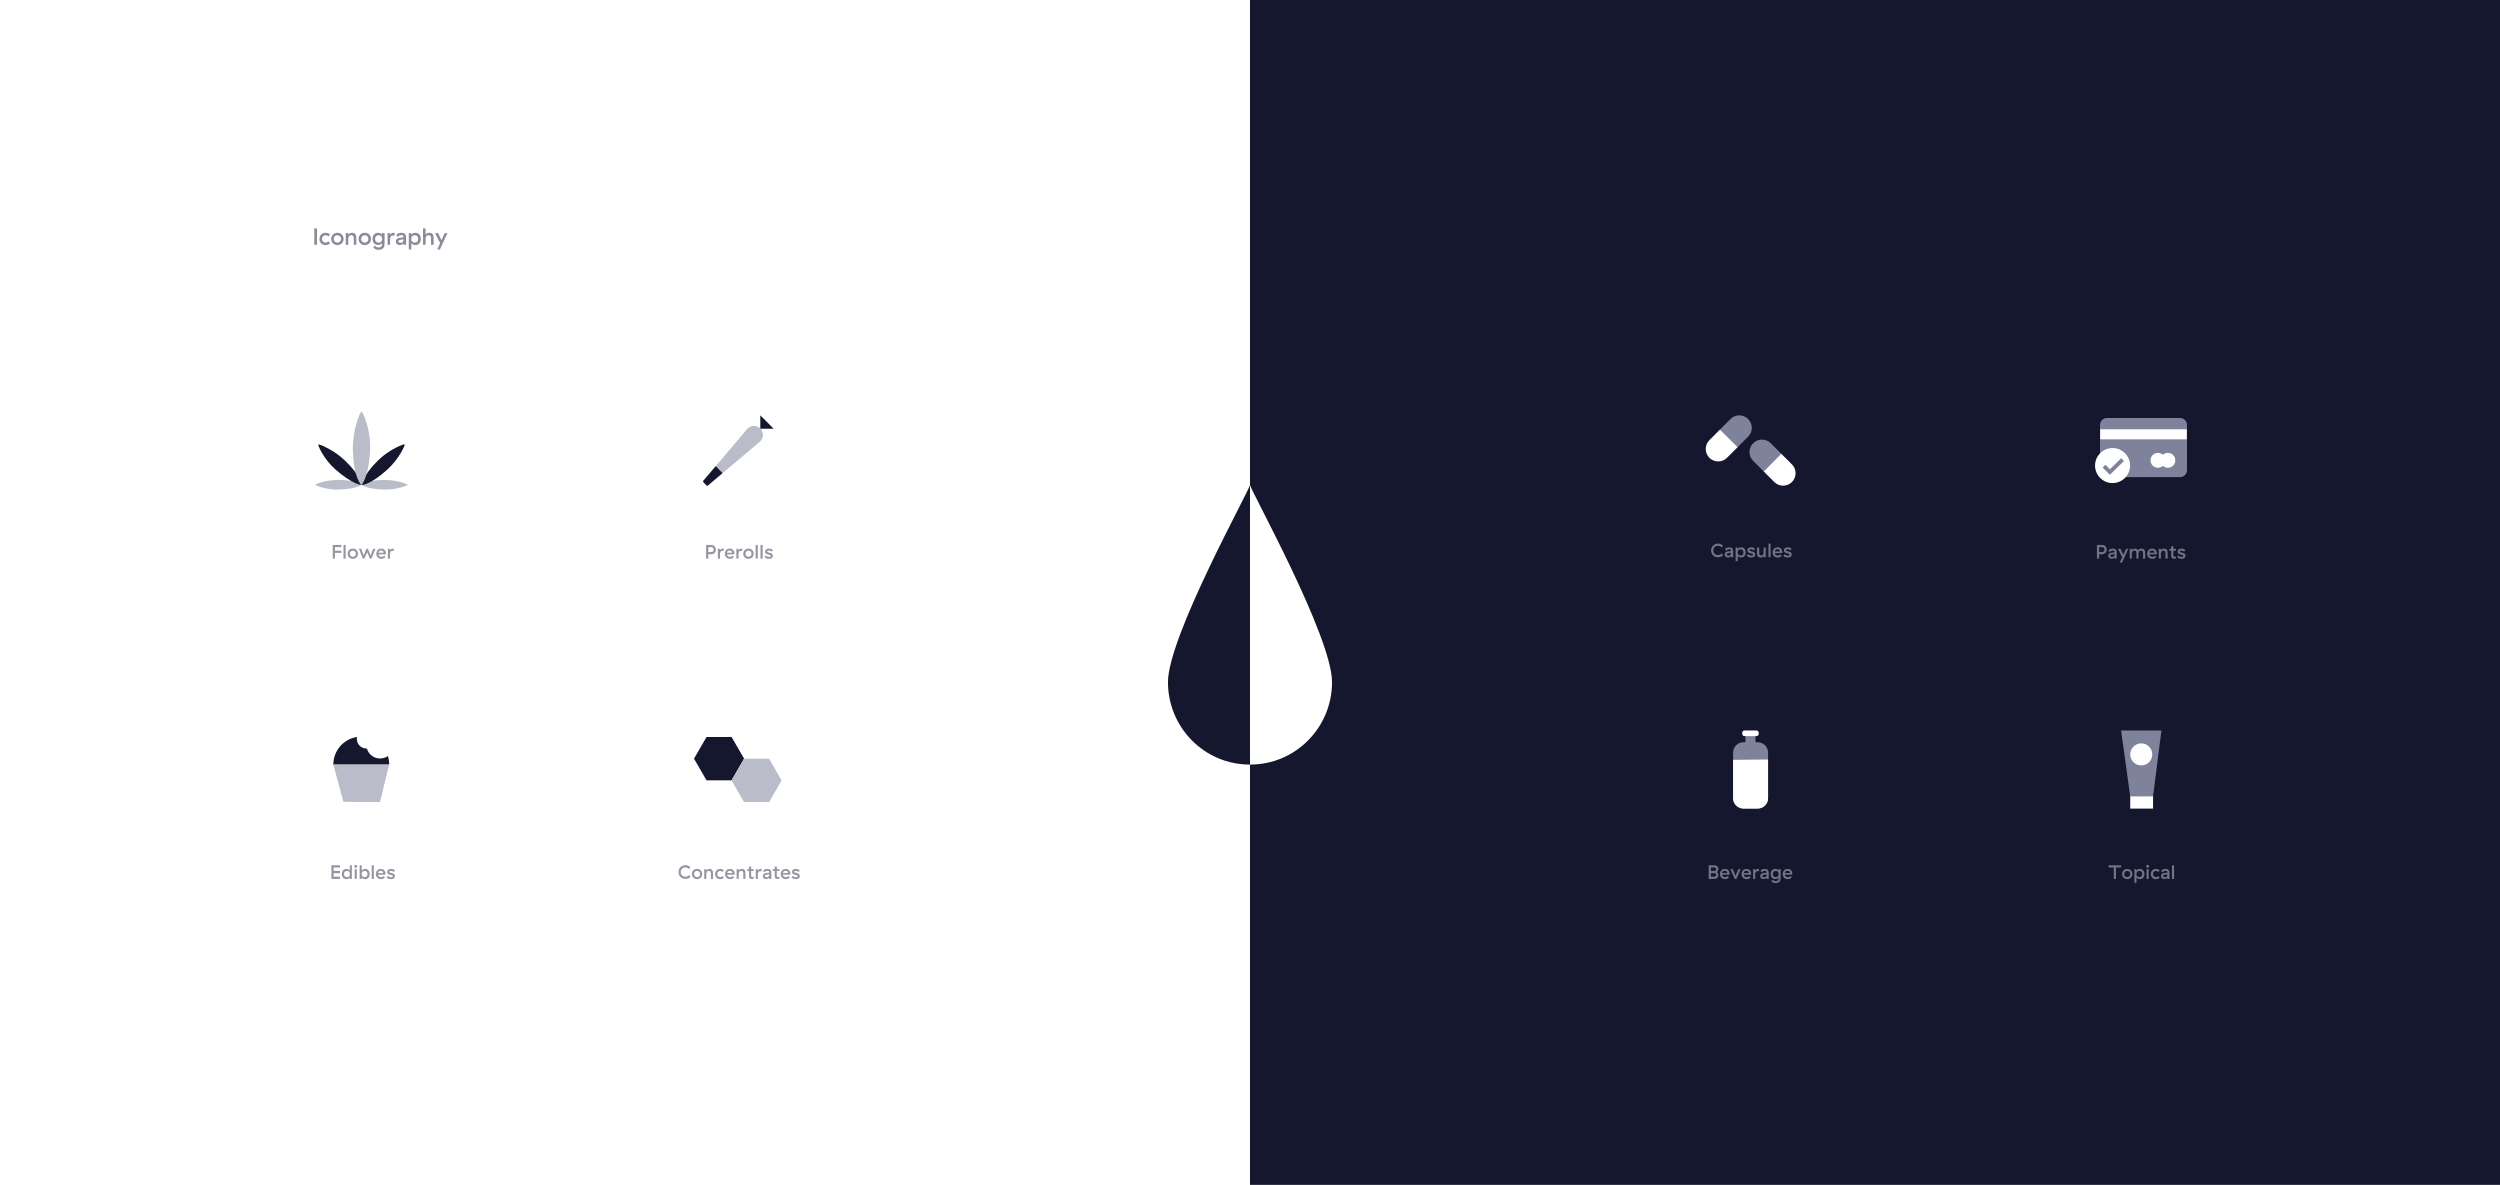 <svg fill="none" height="910" viewBox="0 0 1920 910" width="1920" xmlns="http://www.w3.org/2000/svg" xmlns:xlink="http://www.w3.org/1999/xlink"><clipPath id="a"><path d="m533 566h67.257v50h-67.257z"/></clipPath><clipPath id="b"><path d="m256 566h42.899v50h-42.899z"/></clipPath><clipPath id="c"><path d="m242 316h71.118v60h-71.118z"/></clipPath><clipPath id="d"><path d="m540 319h54.161v54h-54.161z"/></clipPath><clipPath id="e"><path d="m1629 561h30.977v60h-30.977z"/></clipPath><clipPath id="f"><path d="m1331 561h26.885v60h-26.885z"/></clipPath><clipPath id="g"><path d="m1609 321h70.609v50h-70.609z"/></clipPath><path d="m0 0h1920v910h-1920z" fill="#fff"/><g fill="#14172e"><path d="m960 0h960v910h-960z"/><g opacity=".45"><path d="m262.142 418.5c-2.2 0-4.405 0-6.615 0v10.5h1.71c0-1.47 0-2.935 0-4.395h4.905c0-.57 0-1.14 0-1.71-1.63 0-3.265 0-4.905 0 0-.9 0-1.795 0-2.685h4.905c0-.57 0-1.14 0-1.71z"/><path d="m265.453 418.5c-.55 0-1.1 0-1.65 0v10.5h1.65c0-3.5 0-7 0-10.5z"/><path d="m267.002 425.25c0 .57.1 1.095.3 1.575.1.25.22.475.36.675.14.21.3.4.48.57.35.34.77.61 1.26.81.48.2 1.005.3 1.575.3s1.1-.1 1.59-.3c.48-.2.9-.47 1.26-.81.17-.17.325-.36.465-.57.14-.2.26-.425.36-.675.2-.48.3-1.005.3-1.575s-.1-1.1-.3-1.59c-.1-.24-.22-.465-.36-.675s-.295-.4-.465-.57c-.36-.35-.78-.62-1.26-.81-.49-.19-1.02-.285-1.59-.285s-1.095.095-1.575.285c-.49.19-.91.46-1.26.81-.36.35-.64.765-.84 1.245-.2.49-.3 1.02-.3 1.59zm6.285 0c0 .17-.015.335-.045.495-.03.17-.07.325-.12.465-.06.14-.13.275-.21.405-.08.12-.17.23-.27.33-.21.21-.455.37-.735.48-.28.12-.59.18-.93.18s-.65-.06-.93-.18c-.28-.11-.52-.27-.72-.48-.11-.1-.205-.21-.285-.33-.08-.13-.145-.265-.195-.405-.12-.29-.18-.61-.18-.96s.06-.67.18-.96c.11-.29.27-.54.48-.75.2-.2.44-.36.72-.48.14-.05.29-.09.45-.12.15-.03.31-.045.48-.045s.335.015.495.045c.15.03.295.07.435.12.28.12.525.28.735.48.2.21.36.46.48.75.05.14.09.29.12.45.03.17.045.34.045.51z"/><path d="m278.655 429h1.23c.7-1.65 1.395-3.295 2.085-4.935.7 1.64 1.4 3.285 2.1 4.935h1.23l3.06-7.5c-.6 0-1.2 0-1.8 0-.63 1.68-1.265 3.36-1.905 5.04-.68-1.68-1.365-3.36-2.055-5.04-.41 0-.825 0-1.245 0-.68 1.68-1.365 3.36-2.055 5.04-.63-1.68-1.265-3.36-1.905-5.04-.6 0-1.2 0-1.8 0z"/><path d="m289.011 425.28c0 .58.095 1.105.285 1.575.18.48.44.89.78 1.23.33.34.74.61 1.23.81.48.19 1.02.285 1.62.285.71 0 1.31-.125 1.8-.375.49-.24.89-.51 1.2-.81-.25-.44-.505-.875-.765-1.305-.25.27-.565.5-.945.69-.37.19-.805.285-1.305.285-.27 0-.53-.04-.78-.12-.26-.08-.49-.2-.69-.36-.21-.15-.38-.345-.51-.585s-.22-.52-.27-.84c0-.01 0-.015 0-.015h5.76c0-.16 0-.315 0-.465 0-.29-.02-.57-.06-.84-.04-.26-.1-.515-.18-.765-.08-.24-.18-.465-.3-.675-.11-.21-.245-.4-.405-.57s-.335-.325-.525-.465-.395-.26-.615-.36c-.23-.1-.475-.17-.735-.21-.26-.05-.535-.075-.825-.075s-.565.025-.825.075-.505.125-.735.225c-.47.21-.865.495-1.185.855-.33.36-.58.78-.75 1.26-.18.48-.27.995-.27 1.545zm5.64-.765c-1.32 0-2.645 0-3.975 0 .05-.27.13-.515.24-.735.11-.21.25-.395.42-.555.34-.31.81-.465 1.41-.465.29 0 .55.04.78.12s.425.2.585.36c.32.33.5.755.54 1.275z"/><path d="m299.464 422.685c0-.4 0-.795 0-1.185-.52 0-1.04 0-1.56 0v7.5h1.62c0-1.15 0-2.295 0-3.435 0-.8.155-1.425.465-1.875.31-.44.84-.66 1.59-.66.15 0 .295.01.435.03.07.01.135.02.195.03s.125.025.195.045c0-.58 0-1.155 0-1.725-.24-.06-.485-.09-.735-.09-.53 0-.97.12-1.32.36-.36.24-.655.575-.885 1.005z"/></g><g opacity=".45"><path d="m261.123 664.5c-2.2 0-4.405 0-6.615 0v10.5h6.615c0-.57 0-1.14 0-1.71-1.63 0-3.265 0-4.905 0 0-.9 0-1.795 0-2.685h4.905c0-.57 0-1.14 0-1.71-1.63 0-3.265 0-4.905 0 0-.9 0-1.795 0-2.685h4.905c0-.57 0-1.14 0-1.71z"/><path d="m266.451 668.865c.67 0 1.215.215 1.635.645.2.22.355.47.465.75.1.29.15.62.15.99s-.05.695-.15.975c-.11.29-.265.545-.465.765-.42.43-.965.645-1.635.645-.34 0-.645-.055-.915-.165-.28-.11-.52-.275-.72-.495s-.355-.475-.465-.765c-.1-.29-.15-.61-.15-.96s.05-.67.15-.96c.11-.29.265-.545.465-.765s.44-.385.72-.495c.27-.11.575-.165.915-.165zm3.795-4.365c-.54 0-1.08 0-1.62 0v4.08c-.29-.36-.645-.66-1.065-.9s-.93-.36-1.53-.36c-.48 0-.93.085-1.35.255-.22.09-.42.2-.6.33s-.35.28-.51.45c-.32.34-.57.75-.75 1.23-.19.49-.285 1.045-.285 1.665s.095 1.17.285 1.65c.18.49.43.9.75 1.23.16.17.33.32.51.45s.38.24.6.33c.42.18.875.27 1.365.27.59 0 1.1-.115 1.53-.345.42-.23.77-.53 1.05-.9v1.065h1.62c0-3.5 0-7 0-10.5z"/><path d="m272.083 665.34c0 .31.11.58.33.81.23.22.5.33.81.33.32 0 .59-.11.81-.33.22-.23.33-.5.33-.81 0-.32-.11-.59-.33-.81s-.49-.33-.81-.33c-.31 0-.58.11-.81.33-.22.22-.33.49-.33.81zm1.95 2.16c-.54 0-1.08 0-1.62 0v7.5h1.62c0-2.5 0-5 0-7.5z"/><path d="m277.828 664.5c-.54 0-1.08 0-1.62 0v10.5h1.62c0-.36 0-.715 0-1.065.28.37.635.67 1.065.9.42.23.925.345 1.515.345.49 0 .95-.09 1.38-.27.42-.18.79-.44 1.11-.78.16-.16.3-.345.42-.555.12-.2.23-.425.33-.675.18-.48.27-1.03.27-1.65s-.09-1.175-.27-1.665c-.1-.24-.21-.46-.33-.66-.12-.21-.26-.4-.42-.57-.32-.34-.69-.6-1.11-.78-.43-.17-.885-.255-1.365-.255-.6 0-1.11.12-1.53.36s-.775.54-1.065.9c0-1.36 0-2.72 0-4.08zm4.425 6.75c0 .35-.05.67-.15.96-.11.29-.265.545-.465.765s-.44.385-.72.495c-.27.11-.575.165-.915.165-.67 0-1.21-.215-1.62-.645-.42-.43-.63-1.01-.63-1.74s.21-1.31.63-1.74c.41-.43.95-.645 1.62-.645.34 0 .645.055.915.165.28.11.52.275.72.495s.355.475.465.765c.1.29.15.61.15.96z"/><path d="m287.119 664.5c-.55 0-1.1 0-1.65 0v10.5h1.65c0-3.5 0-7 0-10.5z"/><path d="m288.669 671.28c0 .58.095 1.105.285 1.575.18.48.44.89.78 1.23.33.34.74.61 1.23.81.48.19 1.02.285 1.62.285.71 0 1.31-.125 1.8-.375.49-.24.89-.51 1.2-.81-.25-.44-.505-.875-.765-1.305-.25.27-.565.5-.945.69-.37.19-.805.285-1.305.285-.27 0-.53-.04-.78-.12-.26-.08-.49-.2-.69-.36-.21-.15-.38-.345-.51-.585s-.22-.52-.27-.84c0-.01 0-.015 0-.015h5.76c0-.16 0-.315 0-.465 0-.29-.02-.57-.06-.84-.04-.26-.1-.515-.18-.765-.08-.24-.18-.465-.3-.675-.11-.21-.245-.4-.405-.57s-.335-.325-.525-.465-.395-.26-.615-.36c-.23-.1-.475-.17-.735-.21-.26-.05-.535-.075-.825-.075s-.565.025-.825.075-.505.125-.735.225c-.47.21-.865.495-1.185.855-.33.36-.58.78-.75 1.26-.18.48-.27.995-.27 1.545zm5.64-.765c-1.32 0-2.645 0-3.975 0 .05-.27.13-.515.24-.735.11-.21.25-.395.42-.555.34-.31.81-.465 1.41-.465.29 0 .55.04.78.12s.425.2.585.36c.32.33.5.755.54 1.275z"/><path d="m297.351 669.615c0 .41.085.75.255 1.02.17.28.38.505.63.675.13.08.27.155.42.225.14.06.29.115.45.165.32.1.62.18.9.24.57.12.99.235 1.26.345.27.12.405.325.405.615s-.12.495-.36.615c-.24.13-.55.195-.93.195-.49 0-.94-.09-1.35-.27-.42-.17-.745-.45-.975-.84-.37.35-.74.705-1.11 1.065.16.26.355.49.585.69.23.19.49.345.78.465.59.24 1.245.36 1.965.36.45 0 .865-.05 1.245-.15.37-.09.69-.235.96-.435.26-.19.465-.435.615-.735s.225-.655.225-1.065-.07-.75-.21-1.02c-.15-.26-.345-.475-.585-.645s-.51-.305-.81-.405c-.31-.09-.625-.17-.945-.24-.59-.14-1.03-.26-1.32-.36-.3-.11-.45-.305-.45-.585 0-.23.115-.41.345-.54.11-.07.24-.12.39-.15.14-.03.305-.045.495-.045.47 0 .875.085 1.215.255.33.18.585.405.765.675.37-.35.735-.7 1.095-1.05-.31-.42-.705-.755-1.185-1.005-.48-.24-1.08-.36-1.8-.36-.47 0-.885.05-1.245.15-.37.11-.685.265-.945.465s-.455.44-.585.72c-.13.29-.195.61-.195.96z"/></g><g opacity=".45"><path d="m546.198 418.5c-1.3 0-2.605 0-3.915 0v10.5h1.71c0-1.1 0-2.2 0-3.3h2.205c.52 0 1.005-.09 1.455-.27.22-.09.425-.2.615-.33.19-.12.365-.26.525-.42s.3-.335.42-.525c.13-.19.24-.395.33-.615.18-.44.27-.92.27-1.44 0-.53-.09-1.01-.27-1.44-.09-.22-.2-.425-.33-.615-.12-.19-.26-.365-.42-.525s-.335-.3-.525-.42c-.19-.13-.395-.24-.615-.33-.45-.18-.935-.27-1.455-.27zm1.905 3.6c0 .55-.175 1-.525 1.35-.36.36-.82.54-1.38.54-.73 0-1.465 0-2.205 0 0-1.26 0-2.52 0-3.78h2.205c.56 0 1.02.175 1.38.525.35.36.525.815.525 1.365z"/><path d="m552.895 422.685c0-.4 0-.795 0-1.185-.52 0-1.04 0-1.56 0v7.5h1.62c0-1.15 0-2.295 0-3.435 0-.8.155-1.425.465-1.875.31-.44.84-.66 1.59-.66.15 0 .295.01.435.03.07.01.135.02.195.03s.125.025.195.045c0-.58 0-1.155 0-1.725-.24-.06-.485-.09-.735-.09-.53 0-.97.12-1.32.36-.36.24-.655.575-.885 1.005z"/><path d="m556.643 425.28c0 .58.095 1.105.285 1.575.18.48.44.89.78 1.23.33.34.74.61 1.23.81.48.19 1.02.285 1.62.285.71 0 1.31-.125 1.8-.375.49-.24.89-.51 1.2-.81-.25-.44-.505-.875-.765-1.305-.25.27-.565.5-.945.69-.37.19-.805.285-1.305.285-.27 0-.53-.04-.78-.12-.26-.08-.49-.2-.69-.36-.21-.15-.38-.345-.51-.585s-.22-.52-.27-.84c0-.01 0-.015 0-.015h5.76c0-.16 0-.315 0-.465 0-.29-.02-.57-.06-.84-.04-.26-.1-.515-.18-.765-.08-.24-.18-.465-.3-.675-.11-.21-.245-.4-.405-.57s-.335-.325-.525-.465-.395-.26-.615-.36c-.23-.1-.475-.17-.735-.21-.26-.05-.535-.075-.825-.075s-.565.025-.825.075-.505.125-.735.225c-.47.21-.865.495-1.185.855-.33.36-.58.78-.75 1.26-.18.48-.27.995-.27 1.545zm5.64-.765c-1.32 0-2.645 0-3.975 0 .05-.27.13-.515.24-.735.11-.21.25-.395.42-.555.34-.31.81-.465 1.41-.465.29 0 .55.04.78.12s.425.2.585.36c.32.33.5.755.54 1.275z"/><path d="m567.096 422.685c0-.4 0-.795 0-1.185-.52 0-1.04 0-1.56 0v7.5h1.62c0-1.15 0-2.295 0-3.435 0-.8.155-1.425.465-1.875.31-.44.84-.66 1.59-.66.15 0 .295.01.435.03.07.01.135.02.195.03s.125.025.195.045c0-.58 0-1.155 0-1.725-.24-.06-.485-.09-.735-.09-.53 0-.97.12-1.32.36-.36.24-.655.575-.885 1.005z"/><path d="m570.845 425.25c0 .57.1 1.095.3 1.575.1.25.22.475.36.675.14.21.3.4.48.57.35.34.77.61 1.26.81.48.2 1.005.3 1.575.3s1.1-.1 1.59-.3c.48-.2.9-.47 1.26-.81.17-.17.325-.36.465-.57.14-.2.26-.425.36-.675.2-.48.3-1.005.3-1.575s-.1-1.1-.3-1.59c-.1-.24-.22-.465-.36-.675s-.295-.4-.465-.57c-.36-.35-.78-.62-1.26-.81-.49-.19-1.02-.285-1.59-.285s-1.095.095-1.575.285c-.49.19-.91.46-1.26.81-.36.35-.64.765-.84 1.245-.2.49-.3 1.02-.3 1.59zm6.285 0c0 .17-.015.335-.045.495-.03.17-.07.325-.12.465-.06.14-.13.275-.21.405-.08.12-.17.23-.27.33-.21.21-.455.37-.735.48-.28.12-.59.18-.93.18s-.65-.06-.93-.18c-.28-.11-.52-.27-.72-.48-.11-.1-.205-.21-.285-.33-.08-.13-.145-.265-.195-.405-.12-.29-.18-.61-.18-.96s.06-.67.18-.96c.11-.29.27-.54.48-.75.2-.2.44-.36.72-.48.14-.05.29-.09.45-.12.15-.03.31-.045.48-.045s.335.015.495.045c.15.03.295.07.435.12.28.12.525.28.735.48.2.21.36.46.48.75.05.14.09.29.12.45.03.17.045.34.045.51z"/><path d="m581.988 418.5c-.55 0-1.1 0-1.65 0v10.5h1.65c0-3.5 0-7 0-10.5z"/><path d="m585.712 418.5c-.55 0-1.1 0-1.65 0v10.5h1.65c0-3.5 0-7 0-10.5z"/><path d="m587.577 423.615c0 .41.085.75.255 1.02.17.28.38.505.63.675.13.08.27.155.42.225.14.06.29.115.45.165.32.1.62.18.9.24.57.12.99.235 1.26.345.27.12.405.325.405.615s-.12.495-.36.615c-.24.13-.55.195-.93.195-.49 0-.94-.09-1.35-.27-.42-.17-.745-.45-.975-.84-.37.35-.74.705-1.11 1.065.16.26.355.49.585.69.23.19.49.345.78.465.59.24 1.245.36 1.965.36.45 0 .865-.05 1.245-.15.37-.09.69-.235.96-.435.26-.19.465-.435.615-.735s.225-.655.225-1.065-.07-.75-.21-1.02c-.15-.26-.345-.475-.585-.645s-.51-.305-.81-.405c-.31-.09-.625-.17-.945-.24-.59-.14-1.03-.26-1.32-.36-.3-.11-.45-.305-.45-.585 0-.23.115-.41.345-.54.11-.07.24-.12.39-.15.14-.03.305-.045.495-.045.47 0 .875.085 1.215.255.33.18.585.405.765.675.37-.35.735-.7 1.095-1.05-.31-.42-.705-.755-1.185-1.005-.48-.24-1.08-.36-1.8-.36-.47 0-.885.05-1.245.15-.37.11-.685.265-.945.465s-.455.44-.585.72c-.13.29-.195.61-.195.96z"/></g><g opacity=".45"><path d="m521.503 671.82c.27.64.64 1.2 1.11 1.68.48.47 1.035.84 1.665 1.11.31.13.635.23.975.3.34.06.695.09 1.065.09.8 0 1.52-.125 2.16-.375.65-.24 1.23-.595 1.74-1.065-.27-.54-.54-1.075-.81-1.605-.4.41-.855.735-1.365.975s-1.09.36-1.74.36c-.5 0-.96-.085-1.38-.255-.21-.08-.41-.185-.6-.315-.18-.12-.35-.26-.51-.42-.31-.32-.555-.69-.735-1.11-.18-.43-.27-.915-.27-1.455 0-.51.09-.985.27-1.425s.425-.815.735-1.125c.32-.32.695-.565 1.125-.735s.9-.255 1.41-.255c.63 0 1.185.12 1.665.36.48.25.91.565 1.29.945l.81-1.59c-.26-.23-.53-.43-.81-.6-.28-.18-.575-.33-.885-.45-.61-.25-1.29-.375-2.04-.375-.38 0-.74.03-1.08.09-.35.07-.685.17-1.005.3s-.62.29-.9.48c-.28.18-.54.39-.78.63-.47.46-.84 1.015-1.11 1.665-.27.63-.405 1.32-.405 2.07 0 .76.135 1.46.405 2.1z"/><path d="m531.35 671.25c0 .57.1 1.095.3 1.575.1.25.22.475.36.675.14.21.3.4.48.57.35.34.77.61 1.26.81.48.2 1.005.3 1.575.3s1.1-.1 1.59-.3c.48-.2.9-.47 1.26-.81.17-.17.325-.36.465-.57.14-.2.26-.425.36-.675.2-.48.3-1.005.3-1.575s-.1-1.1-.3-1.59c-.1-.24-.22-.465-.36-.675s-.295-.4-.465-.57c-.36-.35-.78-.62-1.26-.81-.49-.19-1.02-.285-1.59-.285s-1.095.095-1.575.285c-.49.19-.91.46-1.26.81-.36.35-.64.765-.84 1.245-.2.49-.3 1.02-.3 1.59zm6.285 0c0 .17-.015.335-.045.495-.03.17-.07.325-.12.465-.06.14-.13.275-.21.405-.08.12-.17.23-.27.33-.21.21-.455.37-.735.48-.28.12-.59.18-.93.18s-.65-.06-.93-.18c-.28-.11-.52-.27-.72-.48-.11-.1-.205-.21-.285-.33-.08-.13-.145-.265-.195-.405-.12-.29-.18-.61-.18-.96s.06-.67.18-.96c.11-.29.27-.54.48-.75.2-.2.44-.36.72-.48.14-.05.29-.09.45-.12.15-.03.31-.045.48-.045s.335.015.495.045c.15.03.295.07.435.12.28.12.525.28.735.48.2.21.36.46.48.75.05.14.09.29.12.45.03.17.045.34.045.51z"/><path d="m542.418 668.535c0-.35 0-.695 0-1.035-.52 0-1.045 0-1.575 0v7.5h1.62c0-1.18 0-2.36 0-3.54 0-.19.01-.375.03-.555.01-.17.035-.335.075-.495.06-.32.165-.595.315-.825s.35-.41.6-.54c.24-.13.54-.195.9-.195.48 0 .865.15 1.155.45.28.3.42.76.42 1.38v4.32h1.65c0-1.51 0-3.02 0-4.53 0-.48-.055-.915-.165-1.305-.1-.38-.265-.71-.495-.99-.22-.27-.505-.48-.855-.63-.34-.15-.745-.225-1.215-.225-.52 0-.99.105-1.41.315s-.77.51-1.05.9z"/><path d="m549.184 671.265c0 .58.095 1.11.285 1.59.1.24.215.46.345.66.13.21.28.4.45.57.34.34.75.61 1.23.81.48.19 1.015.285 1.605.285.63 0 1.185-.105 1.665-.315s.88-.475 1.2-.795c-.31-.43-.62-.86-.93-1.29-.24.22-.515.415-.825.585-.32.16-.69.24-1.11.24-.32 0-.615-.055-.885-.165-.28-.11-.52-.27-.72-.48-.1-.1-.19-.21-.27-.33-.08-.13-.145-.265-.195-.405-.12-.29-.18-.615-.18-.975s.06-.685.18-.975c.05-.14.115-.275.195-.405.08-.12.17-.235.27-.345.2-.2.44-.355.72-.465.29-.11.59-.165.9-.165.4 0 .75.075 1.05.225s.565.34.795.57c.33-.43.655-.855.975-1.275-.34-.35-.74-.62-1.2-.81s-.985-.285-1.575-.285-1.125.095-1.605.285c-.49.2-.91.475-1.26.825-.34.35-.61.765-.81 1.245s-.3 1.01-.3 1.59z"/><path d="m556.834 671.28c0 .58.095 1.105.285 1.575.18.48.44.89.78 1.23.33.34.74.61 1.23.81.48.19 1.02.285 1.62.285.71 0 1.31-.125 1.8-.375.49-.24.89-.51 1.2-.81-.25-.44-.505-.875-.765-1.305-.25.27-.565.5-.945.69-.37.19-.805.285-1.305.285-.27 0-.53-.04-.78-.12-.26-.08-.49-.2-.69-.36-.21-.15-.38-.345-.51-.585s-.22-.52-.27-.84c0-.01 0-.015 0-.015h5.76c0-.16 0-.315 0-.465 0-.29-.02-.57-.06-.84-.04-.26-.1-.515-.18-.765-.08-.24-.18-.465-.3-.675-.11-.21-.245-.4-.405-.57s-.335-.325-.525-.465-.395-.26-.615-.36c-.23-.1-.475-.17-.735-.21-.26-.05-.535-.075-.825-.075s-.565.025-.825.075-.505.125-.735.225c-.47.21-.865.495-1.185.855-.33.36-.58.78-.75 1.26-.18.48-.27.995-.27 1.545zm5.64-.765c-1.32 0-2.645 0-3.975 0 .05-.27.13-.515.24-.735.11-.21.25-.395.42-.555.34-.31.81-.465 1.41-.465.29 0 .55.04.78.12s.425.2.585.36c.32.33.5.755.54 1.275z"/><path d="m567.302 668.535c0-.35 0-.695 0-1.035-.52 0-1.045 0-1.575 0v7.5h1.62c0-1.18 0-2.36 0-3.54 0-.19.01-.375.03-.555.01-.17.035-.335.075-.495.06-.32.165-.595.315-.825s.35-.41.6-.54c.24-.13.54-.195.9-.195.48 0 .865.15 1.155.45.28.3.42.76.42 1.38v4.32h1.65c0-1.51 0-3.02 0-4.53 0-.48-.055-.915-.165-1.305-.1-.38-.265-.71-.495-.99-.22-.27-.505-.48-.855-.63-.34-.15-.745-.225-1.215-.225-.52 0-.99.105-1.41.315s-.77.51-1.05.9z"/><path d="m578.853 674.865c0-.5 0-.995 0-1.485-.24.04-.44.07-.6.09-.08.01-.17.015-.27.015-.09.01-.185.015-.285.015-.29 0-.495-.07-.615-.21-.13-.14-.195-.335-.195-.585 0-1.28 0-2.555 0-3.825h1.98c0-.46 0-.92 0-1.38-.66 0-1.32 0-1.98 0 0-.67 0-1.34 0-2.01-.54 0-1.08 0-1.62 0v2.01c-.47 0-.945 0-1.425 0v1.38h1.425v3.93c0 .82.185 1.405.555 1.755.36.34.885.51 1.575.51.49 0 .975-.07 1.455-.21z"/><path d="m581.972 668.685c0-.4 0-.795 0-1.185-.52 0-1.04 0-1.56 0v7.5h1.62c0-1.15 0-2.295 0-3.435 0-.8.155-1.425.465-1.875.31-.44.84-.66 1.59-.66.15 0 .295.01.435.03.07.01.135.02.195.03s.125.025.195.045c0-.58 0-1.155 0-1.725-.24-.06-.485-.09-.735-.09-.53 0-.97.12-1.32.36-.36.24-.655.575-.885 1.005z"/><path d="m590.775 671.535v.435c0 .22-.045.435-.135.645-.1.22-.235.41-.405.57-.16.16-.37.295-.63.405-.13.05-.26.09-.39.12-.14.02-.29.03-.45.03-.41 0-.715-.09-.915-.27-.21-.17-.315-.4-.315-.69 0-.25.09-.465.27-.645.17-.17.44-.28.81-.33.72-.09 1.44-.18 2.16-.27zm-4.695-2.415c.44.27.875.545 1.305.825.11-.42.34-.72.69-.9.35-.17.755-.255 1.215-.255.5 0 .875.09 1.125.27.24.19.36.43.36.72v.165c0 .2-.145.315-.435.345-.69.07-1.385.14-2.085.21-.69.06-1.26.29-1.71.69-.46.4-.69.945-.69 1.635 0 .34.06.65.18.93.06.14.13.275.21.405.09.12.19.23.3.33.21.21.475.37.795.48.31.12.66.18 1.05.18.57 0 1.055-.11 1.455-.33.39-.23.7-.515.93-.855v1.035h1.62c0-1.59 0-3.175 0-4.755 0-.97-.255-1.7-.765-2.19-.26-.25-.585-.435-.975-.555-.4-.12-.865-.18-1.395-.18-.44 0-.835.04-1.185.12s-.655.2-.915.36c-.52.32-.88.76-1.08 1.32z"/><path d="m598.551 674.865c0-.5 0-.995 0-1.485-.24.04-.44.07-.6.09-.08.01-.17.015-.27.015-.09.01-.185.015-.285.015-.29 0-.495-.07-.615-.21-.13-.14-.195-.335-.195-.585 0-1.28 0-2.555 0-3.825h1.98c0-.46 0-.92 0-1.38-.66 0-1.32 0-1.98 0 0-.67 0-1.34 0-2.01-.54 0-1.08 0-1.62 0v2.01c-.47 0-.945 0-1.425 0v1.38h1.425v3.93c0 .82.185 1.405.555 1.755.36.34.885.51 1.575.51.49 0 .975-.07 1.455-.21z"/><path d="m599.585 671.28c0 .58.095 1.105.285 1.575.18.48.44.89.78 1.23.33.34.74.61 1.23.81.48.19 1.02.285 1.62.285.71 0 1.31-.125 1.8-.375.49-.24.89-.51 1.2-.81-.25-.44-.505-.875-.765-1.305-.25.27-.565.5-.945.69-.37.19-.805.285-1.305.285-.27 0-.53-.04-.78-.12-.26-.08-.49-.2-.69-.36-.21-.15-.38-.345-.51-.585s-.22-.52-.27-.84c0-.01 0-.015 0-.015h5.76c0-.16 0-.315 0-.465 0-.29-.02-.57-.06-.84-.04-.26-.1-.515-.18-.765-.08-.24-.18-.465-.3-.675-.11-.21-.245-.4-.405-.57s-.335-.325-.525-.465-.395-.26-.615-.36c-.23-.1-.475-.17-.735-.21-.26-.05-.535-.075-.825-.075s-.565.025-.825.075-.505.125-.735.225c-.47.21-.865.495-1.185.855-.33.36-.58.78-.75 1.26-.18.48-.27.995-.27 1.545zm5.64-.765c-1.32 0-2.645 0-3.975 0 .05-.27.13-.515.24-.735.11-.21.25-.395.42-.555.34-.31.81-.465 1.41-.465.29 0 .55.04.78.12s.425.2.585.36c.32.33.5.755.54 1.275z"/><path d="m608.267 669.615c0 .41.085.75.255 1.02.17.28.38.505.63.675.13.08.27.155.42.225.14.06.29.115.45.165.32.1.62.18.9.24.57.12.99.235 1.26.345.27.12.405.325.405.615s-.12.495-.36.615c-.24.13-.55.195-.93.195-.49 0-.94-.09-1.35-.27-.42-.17-.745-.45-.975-.84-.37.35-.74.705-1.11 1.065.16.26.355.49.585.69.23.19.49.345.78.465.59.24 1.245.36 1.965.36.45 0 .865-.05 1.245-.15.37-.09.69-.235.96-.435.26-.19.465-.435.615-.735s.225-.655.225-1.065-.07-.75-.21-1.02c-.15-.26-.345-.475-.585-.645s-.51-.305-.81-.405c-.31-.09-.625-.17-.945-.24-.59-.14-1.03-.26-1.32-.36-.3-.11-.45-.305-.45-.585 0-.23.115-.41.345-.54.11-.07.24-.12.39-.15.14-.03.305-.045.495-.045.47 0 .875.085 1.215.255.33.18.585.405.765.675.37-.35.735-.7 1.095-1.05-.31-.42-.705-.755-1.185-1.005-.48-.24-1.08-.36-1.8-.36-.47 0-.885.05-1.245.15-.37.11-.685.265-.945.465s-.455.44-.585.72c-.13.29-.195.61-.195.96z"/></g></g><g clip-path="url(#a)"><path d="m561.844 566h-19.229l-9.615 16.648 9.615 16.659h19.229l9.614-16.659z" fill="#14172e"/><path d="m590.645 582.703h-19.218l-9.615 16.648 9.615 16.649h19.218l9.615-16.649z" fill="#babcc9"/></g><g clip-path="url(#b)"><path d="m298.899 587.197h-42.899c0-10.744 7.896-19.628 18.175-21.197-.175.882-.184 1.812-.02 2.742.659 3.71 3.953 6.287 7.615 6.152 1.453 5.125 6.578 8.419 11.936 7.469 1.55-.281 2.955-.891 4.166-1.734.668 2.073 1.027 4.282 1.027 6.568z" fill="#14172e"/><path d="m291.807 616.001-28.066-.193-7.741-28.648h42.85z" fill="#babcc9"/></g><g clip-path="url(#c)"><path d="m295.016 375.984c-13.267-.401-17.31-3.452-17.565-3.688-.173-.164 3.806-3.543 17.565-3.688 9.671-.1 18.085 3.205 18.103 3.688.018.482-8.578 3.97-18.103 3.688z" fill="#babcc9"/><path d="m260.103 375.98c13.267-.401 17.311-3.451 17.566-3.688.173-.164-3.807-3.542-17.566-3.688-9.662-.109-18.085 3.196-18.103 3.688-.018.483 8.587 3.97 18.103 3.688z" fill="#babcc9"/><path d="m257.598 360.54c12.721 11.2 19.487 11.883 19.961 11.883.327 0-.028-6.602-12.658-18.731-8.878-8.523-19.97-12.794-20.47-12.357-.492.437 4.043 11.173 13.167 19.205z" fill="#14172e"/><path d="m290.326 353.626c-11.929 11.938-12.657 18.294-12.657 18.732 0 .309 7.03-.028 19.96-11.884 9.079-8.332 13.632-18.74 13.168-19.205-.474-.473-11.911 3.788-20.471 12.357z" fill="#14172e"/><path d="m284.244 344.639c-.71 20.989-6.192 27.382-6.62 27.773-.291.273-6.356-6.01-6.62-27.773-.182-15.289 5.746-28.612 6.62-28.639s7.13 13.577 6.62 28.639z" fill="#babcc9"/></g><g clip-path="url(#d)"><path d="m583.462 339.331-.245.211-.059.043-28.732 24.194-10.665 8.992c-.397.329-.989.295-1.344-.085l-2.189-2.366c-.295-.313-.304-.803-.025-1.133l9.482-11.188 24-28.336.143-.169c1.268-1.445 3.127-2.357 5.206-2.357 3.82 0 6.913 3.093 6.913 6.912 0 2.122-.972 4.014-2.485 5.282z" fill="#babcc9"/><g fill="#14172e"><path d="m594.161 329.251h-10.251v-10.251z"/><path d="m554.873 363.333-11.112 9.439c-.397.33-.989.296-1.344-.085l-2.189-2.366c-.295-.312-.304-.803-.025-1.132l9.482-11.189"/></g></g><g fill="#e5e5eb" opacity=".45"><path d="m1625.09 666.21h3.96c0-.57 0-1.14 0-1.71-3.21 0-6.42 0-9.64 0v1.71h3.97v8.79h1.71c0-2.93 0-5.86 0-8.79z"/><path d="m1629.72 671.25c0 .57.1 1.095.3 1.575.1.25.22.475.36.675.14.21.3.4.48.57.35.34.77.61 1.26.81.48.2 1 .3 1.57.3s1.1-.1 1.59-.3c.48-.2.9-.47 1.26-.81.17-.17.33-.36.47-.57.14-.2.26-.425.36-.675.2-.48.3-1.005.3-1.575s-.1-1.1-.3-1.59c-.1-.24-.22-.465-.36-.675s-.3-.4-.47-.57c-.36-.35-.78-.62-1.26-.81-.49-.19-1.02-.285-1.59-.285s-1.09.095-1.57.285c-.49.19-.91.46-1.26.81-.36.35-.64.765-.84 1.245-.2.49-.3 1.02-.3 1.59zm6.28 0c0 .17-.01.335-.04.495-.03.17-.07.325-.12.465-.06.14-.13.275-.21.405-.08.12-.17.23-.27.33-.21.21-.46.37-.74.48-.28.12-.59.18-.93.18s-.65-.06-.93-.18c-.28-.11-.52-.27-.72-.48-.11-.1-.2-.21-.28-.33-.08-.13-.15-.265-.2-.405-.12-.29-.18-.61-.18-.96s.06-.67.18-.96c.11-.29.27-.54.48-.75.2-.2.44-.36.72-.48.14-.05.29-.09.45-.12.15-.03.31-.045.48-.045s.34.015.5.045c.15.03.29.07.43.12.28.12.53.28.74.48.2.21.36.46.48.75.05.14.09.29.12.45.03.17.04.34.04.51z"/><path d="m1643.01 673.635c-.67 0-1.21-.215-1.62-.645-.42-.43-.63-1.01-.63-1.74s.21-1.31.63-1.74c.41-.43.95-.645 1.62-.645.34 0 .64.055.91.165.28.11.52.275.72.495s.36.475.47.765c.1.29.15.61.15.96s-.05.67-.15.96c-.11.29-.27.545-.47.765s-.44.385-.72.495c-.27.11-.57.165-.91.165zm-3.8 4.365h1.62c0-1.36 0-2.72 0-4.08.29.36.65.66 1.07.9s.93.36 1.53.36c.48 0 .93-.09 1.36-.27.42-.17.79-.425 1.11-.765.16-.17.3-.36.42-.57.12-.2.23-.425.33-.675.18-.48.27-1.03.27-1.65 0-.61-.09-1.16-.27-1.65-.1-.25-.21-.475-.33-.675-.12-.21-.26-.4-.42-.57-.32-.33-.69-.585-1.11-.765-.43-.18-.89-.27-1.38-.27-.59 0-1.09.11-1.51.33-.22.11-.42.245-.59.405-.18.15-.34.32-.48.51 0-.36 0-.715 0-1.065-.54 0-1.08 0-1.62 0z"/><path d="m1648.23 665.34c0 .31.11.58.33.81.23.22.5.33.81.33.32 0 .59-.11.81-.33.22-.23.33-.5.33-.81 0-.32-.11-.59-.33-.81s-.49-.33-.81-.33c-.31 0-.58.11-.81.33-.22.22-.33.49-.33.81zm1.95 2.16c-.54 0-1.08 0-1.62 0v7.5h1.62c0-2.5 0-5 0-7.5z"/><path d="m1651.83 671.265c0 .58.1 1.11.29 1.59.1.24.21.46.34.66.13.21.28.4.45.57.34.34.75.61 1.23.81.48.19 1.02.285 1.61.285.63 0 1.18-.105 1.66-.315s.88-.475 1.2-.795c-.31-.43-.62-.86-.93-1.29-.24.22-.51.415-.82.585-.32.16-.69.24-1.11.24-.32 0-.62-.055-.89-.165-.28-.11-.52-.27-.72-.48-.1-.1-.19-.21-.27-.33-.08-.13-.14-.265-.19-.405-.12-.29-.18-.615-.18-.975s.06-.685.18-.975c.05-.14.11-.275.19-.405.08-.12.17-.235.27-.345.2-.2.44-.355.72-.465.29-.11.59-.165.9-.165.4 0 .75.075 1.05.225s.57.34.8.57c.33-.43.65-.855.97-1.275-.34-.35-.74-.62-1.2-.81s-.98-.285-1.57-.285-1.13.095-1.61.285c-.49.2-.91.475-1.26.825-.34.35-.61.765-.81 1.245s-.3 1.01-.3 1.59z"/><path d="m1664.54 671.535v.435c0 .22-.05.435-.14.645-.1.22-.23.41-.4.57-.16.16-.37.295-.63.405-.13.05-.26.09-.39.12-.14.02-.29.03-.45.03-.41 0-.72-.09-.92-.27-.21-.17-.31-.4-.31-.69 0-.25.09-.465.27-.645.17-.17.44-.28.81-.33.72-.09 1.44-.18 2.16-.27zm-4.7-2.415c.44.27.88.545 1.31.825.11-.42.34-.72.69-.9.35-.17.75-.255 1.21-.255.5 0 .88.09 1.13.27.24.19.36.43.36.72v.165c0 .2-.15.315-.44.345-.69.07-1.38.14-2.08.21-.69.06-1.26.29-1.71.69-.46.4-.69.945-.69 1.635 0 .34.06.65.18.93.06.14.13.275.21.405.09.12.19.23.3.33.21.21.47.37.79.48.31.12.66.18 1.05.18.57 0 1.06-.11 1.46-.33.39-.23.7-.515.93-.855v1.035h1.62c0-1.59 0-3.175 0-4.755 0-.97-.26-1.7-.77-2.19-.26-.25-.58-.435-.97-.555-.4-.12-.87-.18-1.4-.18-.44 0-.83.04-1.18.12s-.66.2-.92.36c-.52.32-.88.76-1.08 1.32z"/><path d="m1669.7 664.5c-.55 0-1.1 0-1.65 0v10.5h1.65c0-3.5 0-7 0-10.5z"/></g><g fill="#e5e5eb" opacity=".45"><path d="m1614.34 418.5c-1.3 0-2.6 0-3.91 0v10.5h1.71c0-1.1 0-2.2 0-3.3h2.2c.52 0 1.01-.09 1.46-.27.22-.09.42-.2.61-.33.19-.12.37-.26.53-.42s.3-.335.42-.525c.13-.19.24-.395.33-.615.18-.44.27-.92.27-1.44 0-.53-.09-1.01-.27-1.44-.09-.22-.2-.425-.33-.615-.12-.19-.26-.365-.42-.525s-.34-.3-.53-.42c-.19-.13-.39-.24-.61-.33-.45-.18-.94-.27-1.46-.27zm1.91 3.6c0 .55-.18 1-.53 1.35-.36.36-.82.54-1.38.54-.73 0-1.46 0-2.2 0 0-1.26 0-2.52 0-3.78h2.2c.56 0 1.02.175 1.38.525.35.36.53.815.53 1.365z"/><path d="m1624.01 425.535v.435c0 .22-.05.435-.14.645-.1.22-.23.41-.4.57-.16.16-.37.295-.63.405-.13.05-.26.09-.39.12-.14.02-.29.03-.45.03-.41 0-.72-.09-.92-.27-.21-.17-.31-.4-.31-.69 0-.25.09-.465.27-.645.17-.17.44-.28.81-.33zm-4.7-2.415c.44.27.88.545 1.31.825.11-.42.34-.72.69-.9.35-.17.75-.255 1.21-.255.5 0 .88.09 1.13.27.24.19.36.43.36.72v.165c0 .2-.15.315-.44.345-.69.07-1.38.14-2.08.21-.69.06-1.26.29-1.71.69-.46.4-.69.945-.69 1.635 0 .34.06.65.18.93.06.14.13.275.21.405.09.12.19.23.3.33.21.21.47.37.79.48.31.12.66.18 1.05.18.57 0 1.06-.11 1.46-.33.39-.23.7-.515.93-.855v1.035h1.62c0-1.59 0-3.175 0-4.755 0-.97-.26-1.7-.77-2.19-.26-.25-.58-.435-.97-.555-.4-.12-.87-.18-1.4-.18-.44 0-.83.04-1.18.12s-.66.2-.92.36c-.52.32-.88.76-1.08 1.32z"/><path d="m1628 432h1.73c1.6-3.5 3.2-7 4.8-10.5-.57 0-1.15 0-1.73 0-.7 1.53-1.4 3.06-2.1 4.59-.72-1.53-1.44-3.06-2.16-4.59-.64 0-1.28 0-1.92 0 1.08 2.15 2.16 4.305 3.23 6.465-.61 1.34-1.23 2.685-1.85 4.035z"/><path d="m1641.97 422.76c-.19-.45-.49-.805-.9-1.065-.4-.25-.9-.375-1.5-.375-.57 0-1.04.115-1.42.345-.39.22-.7.52-.93.9 0-.36 0-.715 0-1.065-.52 0-1.05 0-1.58 0v7.5h1.62c0-1.18 0-2.36 0-3.54 0-.38.03-.725.09-1.035s.17-.585.32-.825c.07-.11.15-.215.25-.315.1-.09.22-.17.35-.24.24-.13.54-.195.91-.195.52 0 .92.155 1.19.465.26.31.39.765.39 1.365v4.32h1.62c0-1.18 0-2.36 0-3.54 0-.38.03-.725.1-1.035.06-.32.17-.595.32-.825.07-.11.15-.215.25-.315.1-.09.22-.17.35-.24.24-.13.54-.195.91-.195.53 0 .92.155 1.17.465.26.31.39.765.39 1.365v4.32h1.64c0-1.48 0-2.96 0-4.44 0-.99-.24-1.78-.71-2.37-.48-.58-1.2-.87-2.16-.87-.67 0-1.21.135-1.63.405-.43.27-.78.615-1.04 1.035z"/><path d="m1649.07 425.28c0 .58.09 1.105.28 1.575.18.48.44.89.78 1.23.33.34.74.61 1.23.81.48.19 1.02.285 1.62.285.71 0 1.31-.125 1.8-.375.49-.24.89-.51 1.2-.81-.25-.44-.5-.875-.76-1.305-.25.27-.57.5-.95.69-.37.19-.8.285-1.3.285-.27 0-.53-.04-.78-.12-.26-.08-.49-.2-.69-.36-.21-.15-.38-.345-.51-.585s-.22-.52-.27-.84c0-.01 0-.015 0-.015h5.76c0-.16 0-.315 0-.465 0-.29-.02-.57-.06-.84-.04-.26-.1-.515-.18-.765-.08-.24-.18-.465-.3-.675-.11-.21-.25-.4-.41-.57s-.33-.325-.52-.465-.4-.26-.62-.36c-.23-.1-.47-.17-.73-.21-.26-.05-.54-.075-.83-.075s-.56.025-.82.075-.51.125-.74.225c-.47.21-.86.495-1.18.855-.33.36-.58.78-.75 1.26-.18.48-.27.995-.27 1.545zm5.64-.765c-1.32 0-2.65 0-3.98 0 .05-.27.13-.515.24-.735.11-.21.25-.395.42-.555.34-.31.81-.465 1.41-.465.29 0 .55.04.78.12s.43.2.59.36c.32.33.5.755.54 1.275z"/><path d="m1659.53 422.535c0-.35 0-.695 0-1.035-.52 0-1.04 0-1.57 0v7.5h1.62c0-1.18 0-2.36 0-3.54 0-.19.01-.375.03-.555.01-.17.03-.335.07-.495.06-.32.17-.595.32-.825s.35-.41.6-.54c.24-.13.54-.195.9-.195.48 0 .86.15 1.15.45.28.3.42.76.42 1.38v4.32h1.65c0-1.51 0-3.02 0-4.53 0-.48-.05-.915-.16-1.305-.1-.38-.27-.71-.5-.99-.22-.27-.5-.48-.85-.63-.34-.15-.75-.225-1.22-.225-.52 0-.99.105-1.41.315s-.77.51-1.05.9z"/><path d="m1671.08 428.865c0-.5 0-.995 0-1.485-.24.04-.44.07-.6.09-.08.01-.17.015-.27.015-.09.01-.18.015-.28.015-.29 0-.5-.07-.62-.21-.13-.14-.19-.335-.19-.585 0-1.28 0-2.555 0-3.825h1.98c0-.46 0-.92 0-1.38-.66 0-1.32 0-1.98 0 0-.67 0-1.34 0-2.01-.54 0-1.08 0-1.62 0v2.01c-.47 0-.95 0-1.43 0v1.38h1.43v3.93c0 .82.18 1.405.55 1.755.36.34.89.51 1.58.51.49 0 .97-.07 1.45-.21z"/><path d="m1672.43 423.615c0 .41.09.75.26 1.02.17.28.38.505.63.675.13.08.27.155.42.225.14.06.29.115.45.165.32.1.62.18.9.24.57.12.99.235 1.26.345.27.12.4.325.4.615s-.12.495-.36.615c-.24.13-.55.195-.93.195-.49 0-.94-.09-1.35-.27-.42-.17-.74-.45-.97-.84-.37.35-.74.705-1.11 1.065.16.26.35.49.58.69.23.19.49.345.78.465.59.24 1.25.36 1.97.36.45 0 .86-.05 1.24-.15.37-.09.69-.235.96-.435.26-.19.47-.435.62-.735s.22-.655.22-1.065-.07-.75-.21-1.02c-.15-.26-.34-.475-.58-.645s-.51-.305-.81-.405c-.31-.09-.63-.17-.95-.24-.59-.14-1.03-.26-1.32-.36-.3-.11-.45-.305-.45-.585 0-.23.12-.41.35-.54.11-.07.24-.12.39-.15.14-.03.3-.045.49-.045.47 0 .88.085 1.22.255.33.18.58.405.76.675.37-.35.74-.7 1.1-1.05-.31-.42-.71-.755-1.19-1.005-.48-.24-1.08-.36-1.8-.36-.47 0-.88.05-1.24.15-.37.11-.69.265-.95.465s-.45.44-.58.72c-.13.29-.2.61-.2.96z"/></g><g clip-path="url(#e)"><path d="m1653.55 611.066h-17.53v9.935h17.53z" fill="#fff"/><path d="m1653.54 611.648h-17.53l-7.01-50.648h30.98z" fill="#7e829a"/><path d="m1644.48 587.852c4.68 0 8.47-3.792 8.47-8.469s-3.79-8.469-8.47-8.469c-4.67 0-8.46 3.792-8.46 8.469s3.79 8.469 8.46 8.469z" fill="#fff"/></g><g fill="#e5e5eb" opacity=".45"><path d="m1316.67 664.5c-1.47 0-2.94 0-4.42 0v10.5h4.42c.45 0 .87-.075 1.24-.225.19-.07.36-.155.52-.255s.3-.215.43-.345c.26-.26.47-.57.62-.93s.22-.755.22-1.185c0-.26-.02-.505-.08-.735s-.15-.445-.26-.645c-.22-.4-.53-.71-.94-.93.39-.22.7-.53.94-.93.11-.2.2-.415.26-.645s.08-.475.08-.735c0-.43-.07-.825-.22-1.185s-.36-.67-.62-.93c-.27-.26-.58-.465-.95-.615-.37-.14-.79-.21-1.24-.21zm1.32 3.015c0 .4-.11.73-.35.99s-.55.39-.94.39c-.9 0-1.82 0-2.74 0 0-.9 0-1.795 0-2.685h2.7c.4 0 .73.12.98.36.24.24.35.555.35.945zm0 4.47c0 .4-.11.715-.35.945-.25.24-.58.36-.98.36-.9 0-1.8 0-2.7 0 0-.9 0-1.795 0-2.685h2.74c.39 0 .7.125.94.375.24.26.35.595.35 1.005z"/><path d="m1320.94 671.28c0 .58.09 1.105.28 1.575.18.48.44.89.78 1.23.33.34.74.61 1.23.81.48.19 1.02.285 1.62.285.71 0 1.31-.125 1.8-.375.49-.24.89-.51 1.2-.81-.25-.44-.5-.875-.76-1.305-.25.27-.57.5-.95.69-.37.19-.8.285-1.3.285-.27 0-.53-.04-.78-.12-.26-.08-.49-.2-.69-.36-.21-.15-.38-.345-.51-.585s-.22-.52-.27-.84c0-.01 0-.015 0-.015h5.76c0-.16 0-.315 0-.465 0-.29-.02-.57-.06-.84-.04-.26-.1-.515-.18-.765-.08-.24-.18-.465-.3-.675-.11-.21-.25-.4-.41-.57s-.33-.325-.52-.465-.4-.26-.62-.36c-.23-.1-.47-.17-.73-.21-.26-.05-.54-.075-.83-.075s-.56.025-.82.075-.51.125-.74.225c-.47.21-.86.495-1.18.855-.33.36-.58.78-.75 1.26-.18.48-.27.995-.27 1.545zm5.64-.765c-1.32 0-2.65 0-3.98 0 .05-.27.13-.515.24-.735.11-.21.25-.395.42-.555.34-.31.81-.465 1.41-.465.29 0 .55.04.78.12s.43.2.59.36c.32.33.5.755.54 1.275z"/><path d="m1332.26 675h1.26c1.11-2.5 2.22-5 3.33-7.5-.61 0-1.22 0-1.84 0-.7 1.73-1.41 3.465-2.12 5.205-.7-1.74-1.4-3.475-2.11-5.205-.61 0-1.23 0-1.85 0 1.11 2.5 2.22 5 3.33 7.5z"/><path d="m1337.5 671.28c0 .58.09 1.105.28 1.575.18.48.44.89.78 1.23.33.34.74.61 1.23.81.48.19 1.02.285 1.62.285.71 0 1.31-.125 1.8-.375.49-.24.89-.51 1.2-.81-.25-.44-.5-.875-.76-1.305-.25.27-.57.5-.95.69-.37.19-.8.285-1.3.285-.27 0-.53-.04-.78-.12-.26-.08-.49-.2-.69-.36-.21-.15-.38-.345-.51-.585s-.22-.52-.27-.84c0-.01 0-.015 0-.015h5.76c0-.16 0-.315 0-.465 0-.29-.02-.57-.06-.84-.04-.26-.1-.515-.18-.765-.08-.24-.18-.465-.3-.675-.11-.21-.25-.4-.41-.57s-.33-.325-.52-.465-.4-.26-.62-.36c-.23-.1-.47-.17-.73-.21-.26-.05-.54-.075-.83-.075s-.56.025-.82.075-.51.125-.74.225c-.47.21-.86.495-1.18.855-.33.36-.58.78-.75 1.26-.18.48-.27.995-.27 1.545zm5.64-.765c-1.32 0-2.65 0-3.98 0 .05-.27.13-.515.24-.735.11-.21.25-.395.42-.555.34-.31.81-.465 1.41-.465.29 0 .55.04.78.12s.43.2.59.36c.32.33.5.755.54 1.275z"/><path d="m1347.95 668.685c0-.4 0-.795 0-1.185-.52 0-1.04 0-1.56 0v7.5h1.62c0-1.15 0-2.295 0-3.435 0-.8.16-1.425.47-1.875.31-.44.84-.66 1.59-.66.15 0 .29.01.43.03.07.01.14.02.2.03s.12.025.19.045c0-.58 0-1.155 0-1.725-.24-.06-.48-.09-.73-.09-.53 0-.97.12-1.32.36-.36.24-.66.575-.89 1.005z"/><path d="m1356.75 671.535v.435c0 .22-.04.435-.13.645-.1.22-.24.41-.41.57-.16.16-.37.295-.63.405-.13.05-.26.09-.39.12-.14.02-.29.03-.45.03-.41 0-.71-.09-.91-.27-.21-.17-.32-.4-.32-.69 0-.25.09-.465.27-.645.17-.17.44-.28.81-.33.72-.09 1.44-.18 2.16-.27zm-4.69-2.415c.44.27.87.545 1.3.825.11-.42.34-.72.69-.9.35-.17.76-.255 1.22-.255.5 0 .87.09 1.12.27.24.19.36.43.36.72v.165c0 .2-.14.315-.43.345-.69.07-1.39.14-2.09.21-.69.06-1.26.29-1.71.69-.46.4-.69.945-.69 1.635 0 .34.06.65.18.93.06.14.13.275.21.405.09.12.19.23.3.33.21.21.48.37.8.48.31.12.66.18 1.05.18.57 0 1.05-.11 1.45-.33.39-.23.7-.515.93-.855v1.035h1.62c0-1.59 0-3.175 0-4.755 0-.97-.25-1.7-.76-2.19-.26-.25-.59-.435-.98-.555-.4-.12-.86-.18-1.39-.18-.44 0-.84.04-1.19.12s-.65.2-.91.36c-.52.32-.88.76-1.08 1.32z"/><path d="m1366 671.25c0 .37-.05.695-.15.975-.1.29-.25.545-.45.765s-.44.38-.71.48c-.26.11-.56.165-.9.165s-.65-.06-.93-.18c-.28-.11-.52-.27-.72-.48s-.35-.465-.46-.765c-.05-.14-.09-.295-.12-.465-.03-.16-.05-.325-.05-.495 0-.35.06-.675.17-.975.05-.14.11-.275.19-.405.08-.12.17-.235.27-.345.2-.21.44-.375.72-.495.14-.05.29-.09.45-.12.15-.03.31-.045.48-.045.34 0 .64.055.9.165.27.1.51.26.71.48s.35.47.45.75c.1.29.15.62.15.99zm-6.15-.015c0 .61.09 1.155.27 1.635.17.48.41.885.73 1.215.32.34.7.595 1.14.765.44.18.93.27 1.46.27.57 0 1.07-.11 1.51-.33.43-.21.77-.49 1.01-.84v.555c0 .29-.03.565-.09.825-.07.27-.19.505-.36.705-.16.21-.39.375-.68.495s-.66.18-1.11.18c-.54 0-1-.105-1.38-.315-.39-.21-.72-.515-1-.915-.33.4-.66.8-.99 1.2.17.23.36.435.58.615.21.19.45.35.71.48.53.28 1.22.42 2.07.42.77 0 1.4-.105 1.89-.315.5-.2.89-.47 1.17-.81.29-.35.49-.74.61-1.17.11-.44.17-.89.17-1.35 0-2.35 0-4.7 0-7.05-.54 0-1.09 0-1.64 0v1.035c-.21-.33-.53-.615-.96-.855s-.94-.36-1.54-.36c-.49 0-.96.09-1.4.27-.43.18-.8.435-1.12.765-.33.34-.59.75-.77 1.23-.1.25-.17.51-.21.78-.05.27-.07.56-.07.87z"/><path d="m1369.12 671.28c0 .58.1 1.105.29 1.575.18.48.44.89.78 1.23.33.34.74.61 1.23.81.48.19 1.02.285 1.62.285.71 0 1.31-.125 1.8-.375.49-.24.89-.51 1.2-.81-.25-.44-.51-.875-.77-1.305-.25.27-.56.5-.94.69-.37.19-.81.285-1.31.285-.27 0-.53-.04-.78-.12-.26-.08-.49-.2-.69-.36-.21-.15-.38-.345-.51-.585s-.22-.52-.27-.84c0-.01 0-.015 0-.015h5.76c0-.16 0-.315 0-.465 0-.29-.02-.57-.06-.84-.04-.26-.1-.515-.18-.765-.08-.24-.18-.465-.3-.675-.11-.21-.24-.4-.4-.57s-.34-.325-.53-.465-.39-.26-.61-.36c-.23-.1-.48-.17-.74-.21-.26-.05-.53-.075-.82-.075s-.57.025-.83.075-.5.125-.73.225c-.47.21-.87.495-1.19.855-.33.36-.58.78-.75 1.26-.18.48-.27.995-.27 1.545zm5.64-.765c-1.32 0-2.64 0-3.97 0 .05-.27.13-.515.24-.735.11-.21.25-.395.42-.555.34-.31.81-.465 1.41-.465.29 0 .55.04.78.12s.42.2.58.36c.32.33.5.755.54 1.275z"/></g><g clip-path="url(#f)"><path d="m1357.88 578.016v34.999c0 4.406-3.57 7.985-7.98 7.985h-10.91c-4.41 0-7.99-3.579-7.99-7.985v-34.999c0-4.416 3.58-7.985 7.99-7.985h1.5v-5.018h7.74v5.018h1.67c4.41 0 7.98 3.569 7.98 7.985z" fill="#7e829a"/><g fill="#fff"><path d="m1331 583.555v29.448c0 4.407 3.58 7.986 7.99 7.986h10.91c4.41 0 7.98-3.579 7.98-7.986v-29.714z"/><path d="m1348.94 565.338h-9.16c-.96 0-1.75-.789-1.75-1.755v-.828c0-.966.78-1.755 1.75-1.755h9.16c.97 0 1.76.789 1.76 1.755v.818c0 .976-.79 1.765-1.76 1.765z"/></g></g><g clip-path="url(#g)"><path d="m1674.24 366.461h-56.05c-2.97 0-5.38-2.411-5.38-5.378v-34.704c.01-2.968 2.41-5.379 5.38-5.379h56.05c2.97 0 5.38 2.411 5.38 5.379v34.715c-.01 2.956-2.41 5.367-5.38 5.367z" fill="#7e829a"/><g fill="#fff"><path d="m1670.64 353.521c0 3.164-2.56 5.728-5.72 5.728-1.47 0-2.8-.556-3.81-1.473-1.02.917-2.35 1.473-3.82 1.473-3.16 0-5.72-2.564-5.72-5.728 0-3.152 2.56-5.716 5.72-5.716 1.47 0 2.8.556 3.82 1.473 1.01-.917 2.34-1.473 3.81-1.473 3.16 0 5.72 2.564 5.72 5.716z"/><path d="m1679.45 329.664h-66.48v7.735h66.48z"/><path d="m1622.45 344.098c-7.43 0-13.45 6.022-13.45 13.452 0 7.429 6.02 13.451 13.45 13.451s13.45-6.022 13.45-13.451c0-7.43-6.02-13.452-13.45-13.452zm-2.07 20.543-5.6-5.597 2.13-2.127 3.49 3.491 8.66-8.477 2.11 2.149z"/></g></g><g fill="#e5e5eb" opacity=".45"><path d="m1314.54 424.82c.27.64.64 1.2 1.11 1.68.48.47 1.03.84 1.66 1.11.31.13.64.23.98.3.34.06.69.09 1.06.09.8 0 1.52-.125 2.16-.375.65-.24 1.23-.595 1.74-1.065-.27-.54-.54-1.075-.81-1.605-.4.41-.85.735-1.36.975s-1.09.36-1.74.36c-.5 0-.96-.085-1.38-.255-.21-.08-.41-.185-.6-.315-.18-.12-.35-.26-.51-.42-.31-.32-.56-.69-.74-1.11-.18-.43-.27-.915-.27-1.455 0-.51.09-.985.27-1.425s.43-.815.74-1.125c.32-.32.69-.565 1.12-.735s.9-.255 1.41-.255c.63 0 1.19.12 1.67.36.48.25.91.565 1.29.945.27-.53.54-1.06.81-1.59-.26-.23-.53-.43-.81-.6-.28-.18-.58-.33-.89-.45-.61-.25-1.29-.375-2.04-.375-.38 0-.74.03-1.08.09-.35.07-.68.17-1 .3s-.62.29-.9.48c-.28.18-.54.39-.78.63-.47.46-.84 1.015-1.11 1.665-.27.63-.41 1.32-.41 2.07 0 .76.14 1.46.41 2.1z"/><path d="m1329.44 424.535v.435c0 .22-.04.435-.13.645-.1.22-.24.41-.41.57-.16.16-.37.295-.63.405-.13.05-.26.09-.39.12-.14.02-.29.03-.45.03-.41 0-.71-.09-.91-.27-.21-.17-.32-.4-.32-.69 0-.25.09-.465.27-.645.17-.17.44-.28.81-.33.72-.09 1.44-.18 2.16-.27zm-4.69-2.415c.44.27.87.545 1.3.825.11-.42.34-.72.69-.9.35-.17.76-.255 1.22-.255.5 0 .87.09 1.12.27.24.19.36.43.36.72v.165c0 .2-.14.315-.43.345-.69.07-1.39.14-2.09.21-.69.06-1.26.29-1.71.69-.46.4-.69.945-.69 1.635 0 .34.06.65.18.93.06.14.13.275.21.405.09.12.19.23.3.33.21.21.48.37.8.48.31.12.66.18 1.05.18.57 0 1.05-.11 1.45-.33.39-.23.7-.515.93-.855v1.035h1.62c0-1.59 0-3.175 0-4.755 0-.97-.25-1.7-.76-2.19-.26-.25-.59-.435-.98-.555-.4-.12-.86-.18-1.39-.18-.44 0-.84.04-1.19.12s-.65.2-.91.36c-.52.32-.88.76-1.08 1.32z"/><path d="m1336.75 426.635c-.67 0-1.21-.215-1.62-.645-.42-.43-.63-1.01-.63-1.74s.21-1.31.63-1.74c.41-.43.95-.645 1.62-.645.34 0 .65.055.92.165.28.11.52.275.72.495s.35.475.46.765c.1.29.15.61.15.96s-.05.67-.15.96c-.11.29-.26.545-.46.765s-.44.385-.72.495c-.27.11-.58.165-.92.165zm-3.79 4.365h1.62c0-1.36 0-2.72 0-4.08.29.36.64.66 1.06.9s.93.36 1.53.36c.48 0 .94-.09 1.37-.27.42-.17.79-.425 1.11-.765.16-.17.3-.36.42-.57.12-.2.23-.425.33-.675.18-.48.27-1.03.27-1.65 0-.61-.09-1.16-.27-1.65-.1-.25-.21-.475-.33-.675-.12-.21-.26-.4-.42-.57-.32-.33-.69-.585-1.11-.765-.43-.18-.89-.27-1.38-.27-.59 0-1.1.11-1.52.33-.22.11-.41.245-.58.405-.18.15-.34.32-.48.51 0-.36 0-.715 0-1.065-.54 0-1.08 0-1.62 0z"/><path d="m1342.01 422.615c0 .41.08.75.25 1.02.17.28.38.505.63.675.13.08.27.155.42.225.14.06.29.115.45.165.32.1.62.18.9.24.57.12.99.235 1.26.345.27.12.41.325.41.615s-.12.495-.36.615c-.24.13-.55.195-.93.195-.49 0-.94-.09-1.35-.27-.42-.17-.75-.45-.98-.84-.37.35-.74.705-1.11 1.065.16.26.36.49.59.69.23.19.49.345.78.465.59.24 1.24.36 1.96.36.45 0 .87-.05 1.25-.15.37-.09.69-.235.96-.435.26-.19.46-.435.61-.735s.23-.655.23-1.065-.07-.75-.21-1.02c-.15-.26-.35-.475-.59-.645s-.51-.305-.81-.405c-.31-.09-.62-.17-.94-.24-.59-.14-1.03-.26-1.32-.36-.3-.11-.45-.305-.45-.585 0-.23.11-.41.34-.54.11-.07.24-.12.39-.15.14-.03.31-.045.5-.045.47 0 .87.085 1.21.255.33.18.59.405.77.675.37-.35.73-.7 1.09-1.05-.31-.42-.7-.755-1.18-1.005-.48-.24-1.08-.36-1.8-.36-.47 0-.89.05-1.25.15-.37.11-.68.265-.94.465s-.46.44-.59.72c-.13.29-.19.61-.19.96z"/><path d="m1356.07 420.5c-.54 0-1.08 0-1.62 0v3.54c0 .36-.03.695-.09 1.005-.07.32-.17.595-.31.825-.15.24-.35.425-.59.555-.24.14-.54.21-.9.21-.56 0-.94-.165-1.15-.495-.11-.16-.2-.35-.26-.57-.05-.22-.07-.47-.07-.75 0-1.44 0-2.88 0-4.32-.55 0-1.11 0-1.67 0v4.545c0 .23.01.455.03.675.03.21.07.41.12.6.1.37.26.7.48.99.23.28.52.495.86.645s.75.225 1.23.225c.57 0 1.04-.115 1.41-.345s.69-.545.97-.945v1.11h1.56c0-2.5 0-5 0-7.5z"/><path d="m1359.83 417.5c-.55 0-1.1 0-1.65 0v10.5h1.65c0-3.5 0-7 0-10.5z"/><path d="m1361.38 424.28c0 .58.09 1.105.28 1.575.18.48.44.89.78 1.23.33.34.74.61 1.23.81.48.19 1.02.285 1.62.285.71 0 1.31-.125 1.8-.375.49-.24.89-.51 1.2-.81-.25-.44-.5-.875-.76-1.305-.25.27-.57.5-.95.69-.37.19-.8.285-1.3.285-.27 0-.53-.04-.78-.12-.26-.08-.49-.2-.69-.36-.21-.15-.38-.345-.51-.585s-.22-.52-.27-.84c0-.01 0-.015 0-.015h5.76c0-.16 0-.315 0-.465 0-.29-.02-.57-.06-.84-.04-.26-.1-.515-.18-.765-.08-.24-.18-.465-.3-.675-.11-.21-.25-.4-.41-.57s-.33-.325-.52-.465-.4-.26-.62-.36c-.23-.1-.47-.17-.73-.21-.26-.05-.54-.075-.83-.075s-.56.025-.82.075-.51.125-.74.225c-.47.21-.86.495-1.18.855-.33.36-.58.78-.75 1.26-.18.48-.27.995-.27 1.545zm5.64-.765c-1.32 0-2.65 0-3.98 0 .05-.27.13-.515.24-.735.11-.21.25-.395.42-.555.34-.31.81-.465 1.41-.465.29 0 .55.04.78.12s.43.2.59.36c.32.33.5.755.54 1.275z"/><path d="m1370.06 422.615c0 .41.08.75.25 1.02.17.28.38.505.63.675.13.08.27.155.42.225.14.06.29.115.45.165.32.1.62.18.9.24.57.12.99.235 1.26.345.27.12.41.325.41.615s-.12.495-.36.615c-.24.13-.55.195-.93.195-.49 0-.94-.09-1.35-.27-.42-.17-.75-.45-.98-.84-.37.35-.74.705-1.11 1.065.16.26.36.49.59.69.23.19.49.345.78.465.59.24 1.24.36 1.96.36.45 0 .87-.05 1.25-.15.37-.09.69-.235.96-.435.26-.19.46-.435.61-.735s.23-.655.23-1.065-.07-.75-.21-1.02c-.15-.26-.35-.475-.59-.645s-.51-.305-.81-.405c-.31-.09-.62-.17-.94-.24-.59-.14-1.03-.26-1.32-.36-.3-.11-.45-.305-.45-.585 0-.23.11-.41.34-.54.11-.07.24-.12.39-.15.14-.03.31-.045.5-.045.47 0 .87.085 1.21.255.33.18.59.405.77.675.37-.35.73-.7 1.09-1.05-.31-.42-.7-.755-1.18-1.005-.48-.24-1.08-.36-1.8-.36-.47 0-.89.05-1.25.15-.37.11-.68.265-.94.465s-.46.44-.59.72c-.13.29-.19.61-.19.96z"/></g><path d="m1320.85 330 8.19-8.196c3.74-3.739 9.8-3.739 13.54 0 3.74 3.738 3.74 9.799 0 13.537l-8.12 8.121z" fill="#7e829a"/><path d="m1334.54 343.384-8.2 8.196c-3.74 3.738-9.8 3.738-13.54 0-3.73-3.738-3.73-9.8 0-13.538l8.12-8.12z" fill="#fff"/><path d="m1354.62 362.15-8.2-8.196c-3.74-3.738-3.74-9.8 0-13.538s9.8-3.738 13.54 0l8.12 8.12z" fill="#7e829a"/><path d="m1368 348.461 8.2 8.196c3.74 3.738 3.74 9.8 0 13.538s-9.8 3.738-13.54 0l-8.12-8.12z" fill="#fff"/><g fill="#14172e" opacity=".5"><path d="m243.438 175.4c-.684 0-1.368 0-2.052 0v12.6h2.052c0-4.2 0-8.4 0-12.6z"/><path d="m245.338 183.518c0 .696.114 1.332.342 1.908.12.288.258.552.414.792.156.252.336.48.54.684.408.408.9.732 1.476.972.576.228 1.218.342 1.926.342.756 0 1.422-.126 1.998-.378s1.056-.57 1.44-.954c-.372-.516-.744-1.032-1.116-1.548-.288.264-.618.498-.99.702-.384.192-.828.288-1.332.288-.384 0-.738-.066-1.062-.198-.336-.132-.624-.324-.864-.576-.12-.12-.228-.252-.324-.396-.096-.156-.174-.318-.234-.486-.144-.348-.216-.738-.216-1.17s.072-.822.216-1.17c.06-.168.138-.33.234-.486.096-.144.204-.282.324-.414.24-.24.528-.426.864-.558.348-.132.708-.198 1.08-.198.48 0 .9.09 1.26.27s.678.408.954.684c.396-.516.786-1.026 1.17-1.53-.408-.42-.888-.744-1.44-.972s-1.182-.342-1.89-.342-1.35.114-1.926.342c-.588.24-1.092.57-1.512.99-.408.42-.732.918-.972 1.494s-.36 1.212-.36 1.908z"/><path d="m254.338 183.5c0 .684.12 1.314.36 1.89.12.3.264.57.432.81.168.252.36.48.576.684.42.408.924.732 1.512.972.576.24 1.206.36 1.89.36s1.32-.12 1.908-.36c.576-.24 1.08-.564 1.512-.972.204-.204.39-.432.558-.684.168-.24.312-.51.432-.81.24-.576.36-1.206.36-1.89s-.12-1.32-.36-1.908c-.12-.288-.264-.558-.432-.81s-.354-.48-.558-.684c-.432-.42-.936-.744-1.512-.972-.588-.228-1.224-.342-1.908-.342s-1.314.114-1.89.342c-.588.228-1.092.552-1.512.972-.432.42-.768.918-1.008 1.494-.24.588-.36 1.224-.36 1.908zm7.542 0c0 .204-.018.402-.054.594-.036.204-.084.39-.144.558-.072.168-.156.33-.252.486-.096.144-.204.276-.324.396-.252.252-.546.444-.882.576-.336.144-.708.216-1.116.216s-.78-.072-1.116-.216c-.336-.132-.624-.324-.864-.576-.132-.12-.246-.252-.342-.396-.096-.156-.174-.318-.234-.486-.144-.348-.216-.732-.216-1.152s.072-.804.216-1.152c.132-.348.324-.648.576-.9.24-.24.528-.432.864-.576.168-.06.348-.108.54-.144.18-.036.372-.054.576-.054s.402.018.594.054c.18.036.354.084.522.144.336.144.63.336.882.576.24.252.432.552.576.9.06.168.108.348.144.54.036.204.054.408.054.612z"/><path d="m267.44 180.242c0-.42 0-.834 0-1.242-.624 0-1.254 0-1.89 0v9h1.944c0-1.416 0-2.832 0-4.248 0-.228.012-.45.036-.666.012-.204.042-.402.09-.594.072-.384.198-.714.378-.99s.42-.492.72-.648c.288-.156.648-.234 1.08-.234.576 0 1.038.18 1.386.54.336.36.504.912.504 1.656v5.184h1.98c0-1.812 0-3.624 0-5.436 0-.576-.066-1.098-.198-1.566-.12-.456-.318-.852-.594-1.188-.264-.324-.606-.576-1.026-.756-.408-.18-.894-.27-1.458-.27-.624 0-1.188.126-1.692.378s-.924.612-1.26 1.08z"/><path d="m275.379 183.5c0 .684.12 1.314.36 1.89.12.3.264.57.432.81.168.252.36.48.576.684.42.408.924.732 1.512.972.576.24 1.206.36 1.89.36s1.32-.12 1.908-.36c.576-.24 1.08-.564 1.512-.972.204-.204.39-.432.558-.684.168-.24.312-.51.432-.81.24-.576.36-1.206.36-1.89s-.12-1.32-.36-1.908c-.12-.288-.264-.558-.432-.81s-.354-.48-.558-.684c-.432-.42-.936-.744-1.512-.972-.588-.228-1.224-.342-1.908-.342s-1.314.114-1.89.342c-.588.228-1.092.552-1.512.972-.432.42-.768.918-1.008 1.494-.24.588-.36 1.224-.36 1.908zm7.542 0c0 .204-.018.402-.054.594-.036.204-.084.39-.144.558-.072.168-.156.33-.252.486-.096.144-.204.276-.324.396-.252.252-.546.444-.882.576-.336.144-.708.216-1.116.216s-.78-.072-1.116-.216c-.336-.132-.624-.324-.864-.576-.132-.12-.246-.252-.342-.396-.096-.156-.174-.318-.234-.486-.144-.348-.216-.732-.216-1.152s.072-.804.216-1.152c.132-.348.324-.648.576-.9.24-.24.528-.432.864-.576.168-.06.348-.108.54-.144.18-.036.372-.054.576-.054s.402.018.594.054c.18.036.354.084.522.144.336.144.63.336.882.576.24.252.432.552.576.9.06.168.108.348.144.54.036.204.054.408.054.612z"/><path d="m293.467 183.5c0 .444-.06.834-.18 1.17-.12.348-.3.654-.54.918s-.522.456-.846.576c-.312.132-.672.198-1.08.198s-.78-.072-1.116-.216c-.336-.132-.624-.324-.864-.576s-.426-.558-.558-.918c-.06-.168-.108-.354-.144-.558-.036-.192-.054-.39-.054-.594 0-.42.066-.81.198-1.17.06-.168.138-.33.234-.486.096-.144.204-.282.324-.414.24-.252.528-.45.864-.594.168-.06.348-.108.54-.144.18-.036.372-.054.576-.054.408 0 .768.066 1.08.198.324.12.606.312.846.576s.42.564.54.9c.12.348.18.744.18 1.188zm-7.38-.018c0 .732.108 1.386.324 1.962.204.576.498 1.062.882 1.458.384.408.84.714 1.368.918.528.216 1.11.324 1.746.324.684 0 1.29-.132 1.818-.396.516-.252.918-.588 1.206-1.008v.666c0 .348-.036.678-.108.99-.084.324-.228.606-.432.846-.192.252-.462.45-.81.594s-.792.216-1.332.216c-.648 0-1.2-.126-1.656-.378-.468-.252-.87-.618-1.206-1.098-.396.48-.792.96-1.188 1.44.204.276.438.522.702.738.252.228.534.42.846.576.636.336 1.464.504 2.484.504.924 0 1.68-.126 2.268-.378.6-.24 1.068-.564 1.404-.972.348-.42.594-.888.738-1.404.132-.528.198-1.068.198-1.62 0-2.82 0-5.64 0-8.46-.648 0-1.302 0-1.962 0v1.242c-.252-.396-.636-.738-1.152-1.026s-1.134-.432-1.854-.432c-.588 0-1.146.108-1.674.324-.516.216-.966.522-1.35.918-.396.408-.702.9-.918 1.476-.12.3-.204.612-.252.936-.06.324-.09.672-.09 1.044z"/><path d="m299.537 180.422c0-.48 0-.954 0-1.422-.624 0-1.248 0-1.872 0v9h1.944c0-1.38 0-2.754 0-4.122 0-.96.186-1.71.558-2.25.372-.528 1.008-.792 1.908-.792.18 0 .354.012.522.036.084.012.162.024.234.036s.15.03.234.054c0-.696 0-1.386 0-2.07-.288-.072-.582-.108-.882-.108-.636 0-1.164.144-1.584.432-.432.288-.786.69-1.062 1.206z"/><path d="m309.922 183.842v.522c0 .264-.054.522-.162.774-.12.264-.282.492-.486.684-.192.192-.444.354-.756.486-.156.06-.312.108-.468.144-.168.024-.348.036-.54.036-.492 0-.858-.108-1.098-.324-.252-.204-.378-.48-.378-.828 0-.3.108-.558.324-.774.204-.204.528-.336.972-.396zm-5.634-2.898c.528.324 1.05.654 1.566.99.132-.504.408-.864.828-1.08.42-.204.906-.306 1.458-.306.6 0 1.05.108 1.35.324.288.228.432.516.432.864v.198c0 .24-.174.378-.522.414-.828.084-1.662.168-2.502.252-.828.072-1.512.348-2.052.828-.552.48-.828 1.134-.828 1.962 0 .408.072.78.216 1.116.072.168.156.33.252.486.108.144.228.276.36.396.252.252.57.444.954.576.372.144.792.216 1.26.216.684 0 1.266-.132 1.746-.396.468-.276.84-.618 1.116-1.026v1.242h1.944c0-1.908 0-3.81 0-5.706 0-1.164-.306-2.04-.918-2.628-.312-.3-.702-.522-1.17-.666-.48-.144-1.038-.216-1.674-.216-.528 0-1.002.048-1.422.144s-.786.24-1.098.432c-.624.384-1.056.912-1.296 1.584z"/><path d="m318.514 186.362c-.804 0-1.452-.258-1.944-.774-.504-.516-.756-1.212-.756-2.088s.252-1.572.756-2.088c.492-.516 1.14-.774 1.944-.774.408 0 .774.066 1.098.198.336.132.624.33.864.594s.426.57.558.918c.12.348.18.732.18 1.152s-.06.804-.18 1.152c-.132.348-.318.654-.558.918s-.528.462-.864.594c-.324.132-.69.198-1.098.198zm-4.554 5.238h1.944c0-1.632 0-3.264 0-4.896.348.432.774.792 1.278 1.08s1.116.432 1.836.432c.576 0 1.122-.108 1.638-.324.504-.204.948-.51 1.332-.918.192-.204.36-.432.504-.684.144-.24.276-.51.396-.81.216-.576.324-1.236.324-1.98 0-.732-.108-1.392-.324-1.98-.12-.3-.252-.57-.396-.81-.144-.252-.312-.48-.504-.684-.384-.396-.828-.702-1.332-.918-.516-.216-1.068-.324-1.656-.324-.708 0-1.314.132-1.818.396-.264.132-.498.294-.702.486-.216.18-.408.384-.576.612 0-.432 0-.858 0-1.278-.648 0-1.296 0-1.944 0z"/><path d="m326.838 175.4c-.648 0-1.296 0-1.944 0v12.6h1.944c0-1.416 0-2.832 0-4.248 0-.228.012-.45.036-.666.012-.204.042-.402.09-.594.072-.384.198-.714.378-.99s.42-.492.72-.648.666-.234 1.098-.234c.6 0 1.062.192 1.386.576.324.372.486.912.486 1.62v5.184h1.98c0-1.812 0-3.624 0-5.436 0-.576-.066-1.098-.198-1.566-.12-.456-.318-.852-.594-1.188-.264-.324-.606-.576-1.026-.756-.408-.18-.894-.27-1.458-.27-.648 0-1.212.126-1.692.378-.48.264-.882.624-1.206 1.08 0-1.62 0-3.234 0-4.842z"/><path d="m335.806 191.6h2.07c1.92-4.2 3.84-8.4 5.76-12.6-.684 0-1.374 0-2.07 0-.84 1.836-1.68 3.672-2.52 5.508-.864-1.836-1.728-3.672-2.592-5.508-.768 0-1.536 0-2.304 0 1.296 2.58 2.586 5.166 3.87 7.758-.732 1.608-1.47 3.222-2.214 4.842z"/></g><path d="m959.821 372.805c0 3.26-62.821 116.039-62.821 151.057 0 35.017 28.147 63.332 62.821 63.332h.18v-214.027c-.12-.242-.18-.362-.18-.362z" fill="#14172e"/><path d="m960.18 372.805c0 3.26 62.82 116.039 62.82 151.057 0 35.017-28.146 63.332-62.82 63.332-.06 0-.12 0-.18 0v-214.027c.12-.242.18-.362.18-.362z" fill="#fff"/></svg>